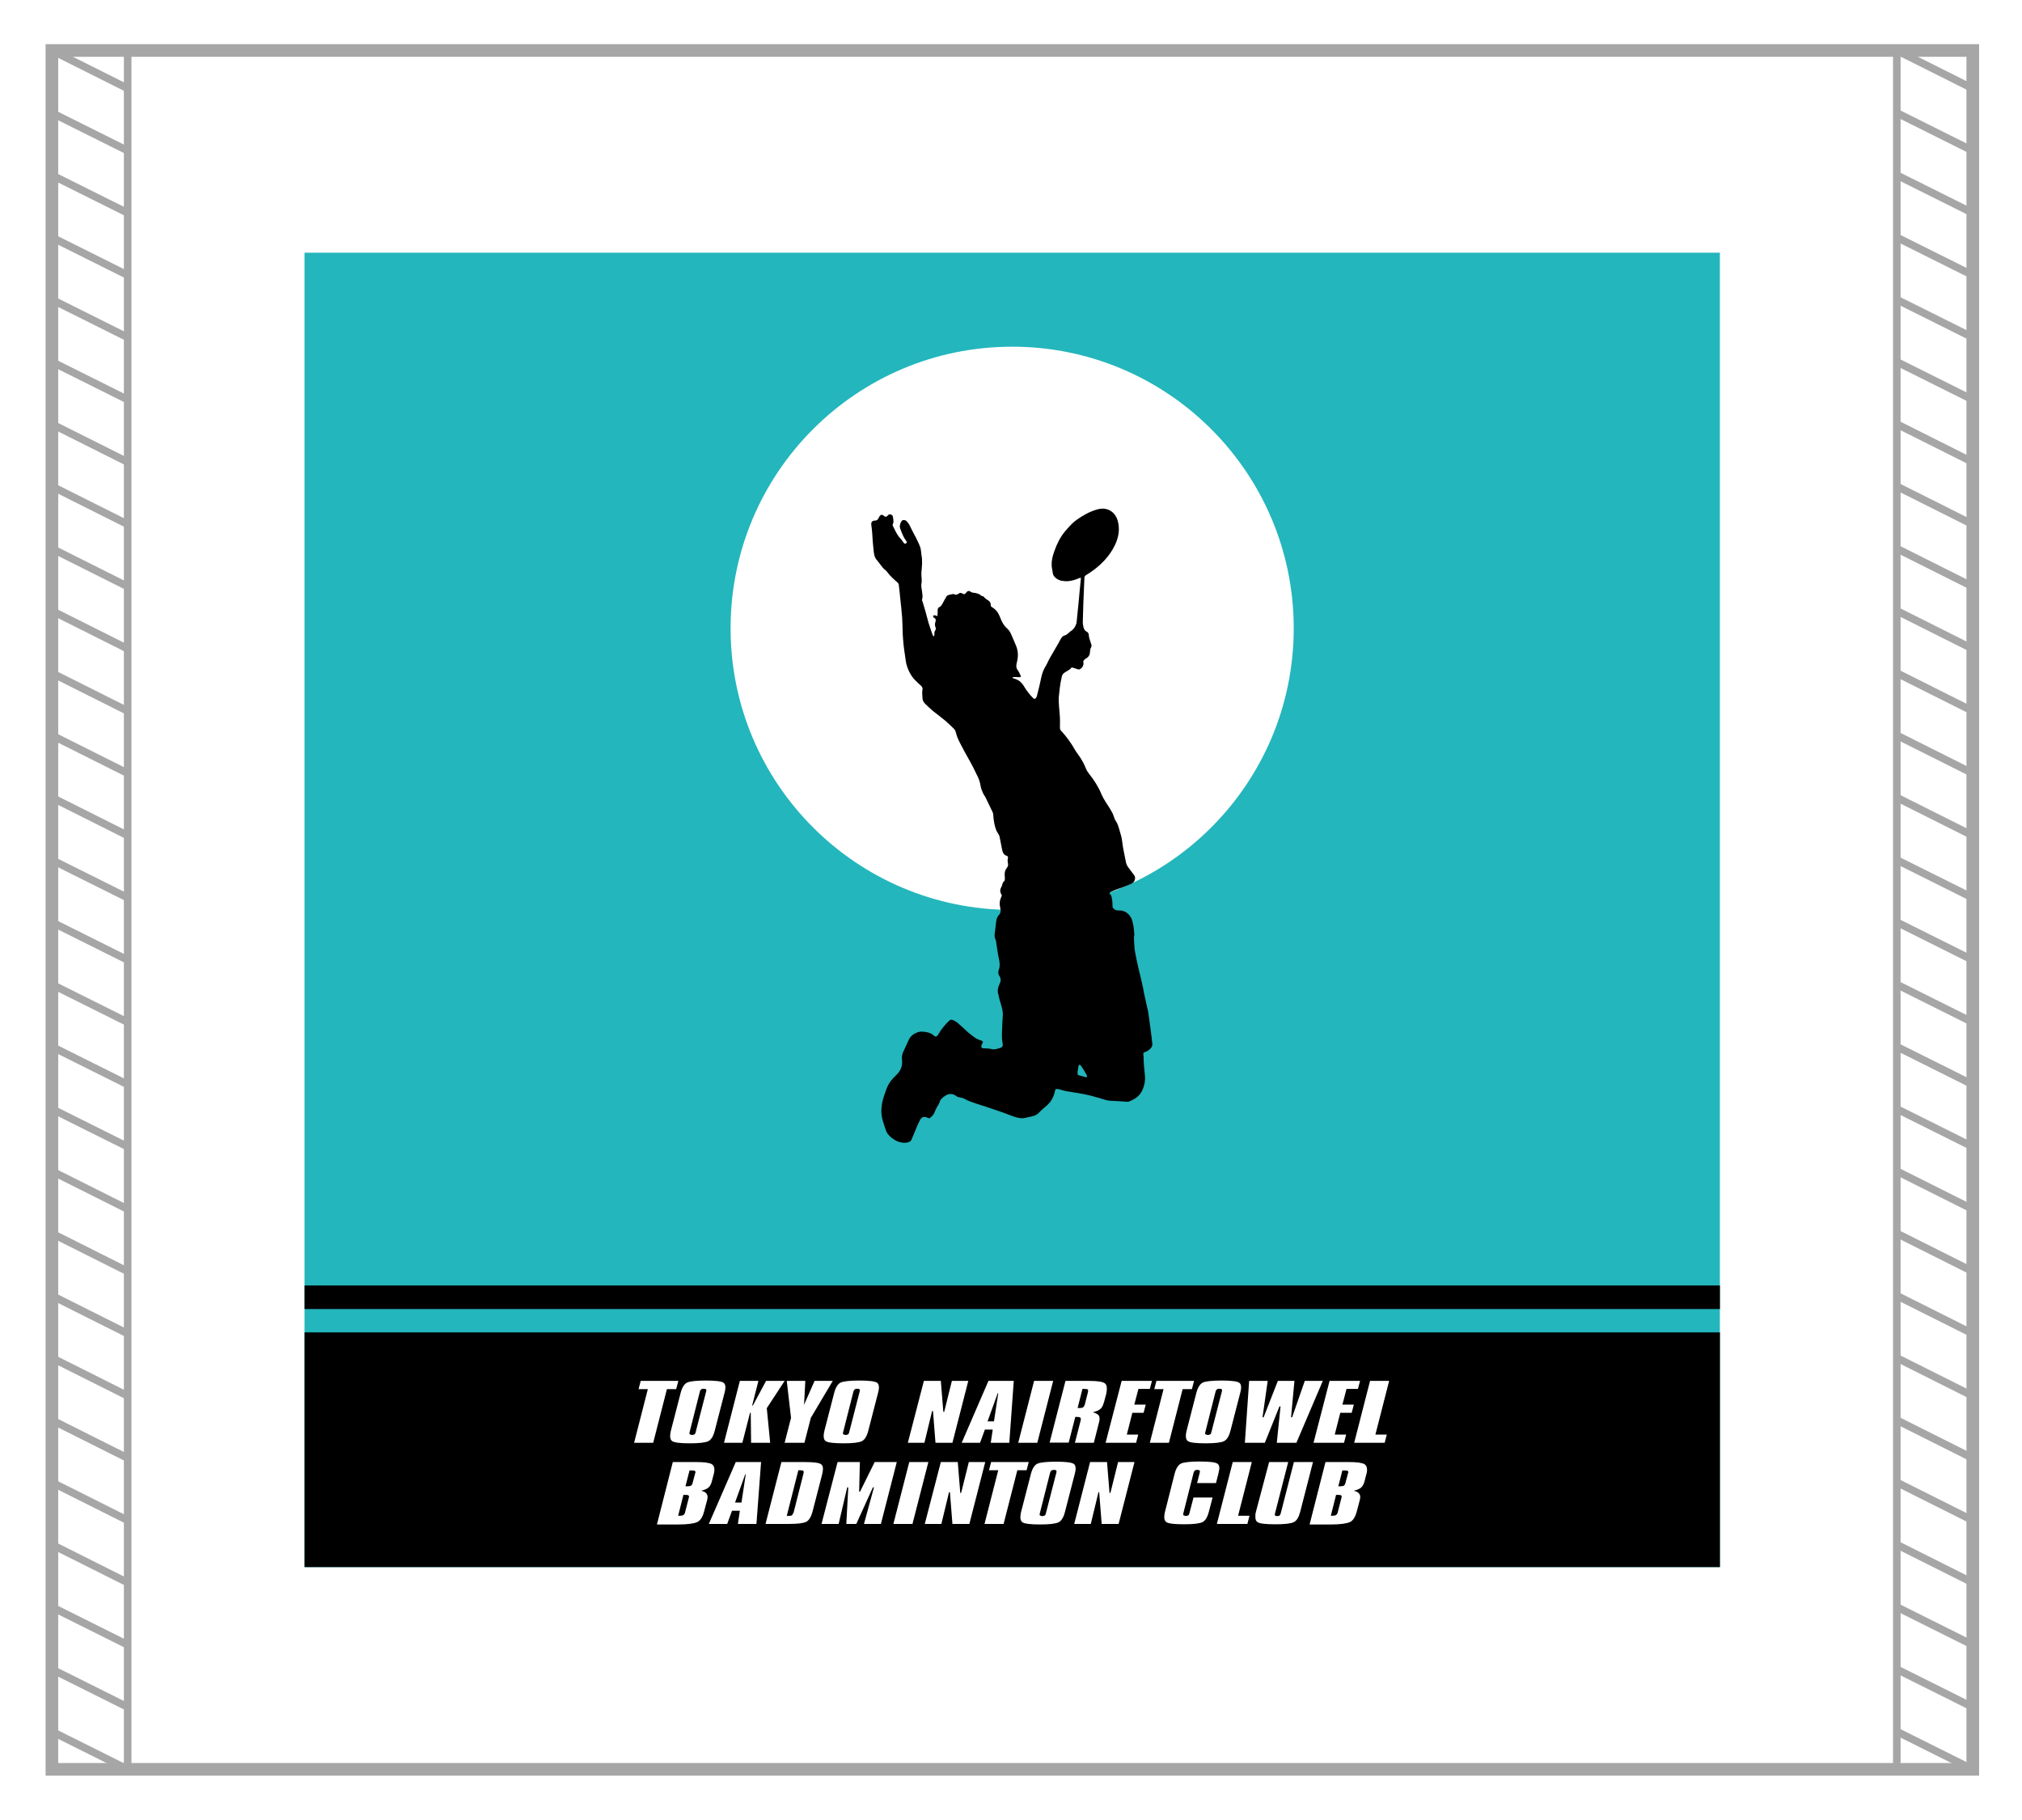<?xml version="1.0" encoding="utf-8"?>
<!-- Generator: Adobe Illustrator 27.5.0, SVG Export Plug-In . SVG Version: 6.00 Build 0)  -->
<svg version="1.1" id="_x35_009" xmlns="http://www.w3.org/2000/svg" xmlns:xlink="http://www.w3.org/1999/xlink" x="0px" y="0px"
	 viewBox="0 0 1133.9 1020.5" style="enable-background:new 0 0 1133.9 1020.5;" xml:space="preserve">
<style type="text/css">
	.st0{fill:#FFFFFF;}
	.st1{fill:none;stroke:#A6A6A6;stroke-width:4.252;stroke-miterlimit:10;}
	.st2{fill:none;stroke:#A6A6A6;stroke-width:7.087;stroke-miterlimit:10;}
	.st3{fill:#23B6BC;}
</style>
<rect class="st0" width="1133.9" height="1020.5"/>
<g>
	<g>
		<g>
			<g>
				<g>
					<g>
						<rect x="29.1" y="28.3" class="st1" width="42.5" height="963.8"/>
						<g>
							<line class="st1" x1="29.1" y1="28.3" x2="71.6" y2="49.6"/>
							<line class="st1" x1="29.1" y1="63.3" x2="71.6" y2="84.5"/>
							<line class="st1" x1="29.1" y1="98.2" x2="71.6" y2="119.4"/>
							<line class="st1" x1="29.1" y1="133.1" x2="71.6" y2="154.3"/>
							<line class="st1" x1="29.1" y1="168" x2="71.6" y2="189.2"/>
							<line class="st1" x1="29.1" y1="202.9" x2="71.6" y2="224.1"/>
							<line class="st1" x1="29.1" y1="237.8" x2="71.6" y2="259.1"/>
							<line class="st1" x1="29.1" y1="272.7" x2="71.6" y2="294"/>
							<line class="st1" x1="29.1" y1="307.6" x2="71.6" y2="328.9"/>
							<line class="st1" x1="29.1" y1="342.5" x2="71.6" y2="363.8"/>
							<line class="st1" x1="29.1" y1="377.4" x2="71.6" y2="398.7"/>
							<line class="st1" x1="29.1" y1="412.3" x2="71.6" y2="433.6"/>
							<line class="st1" x1="29.1" y1="447.2" x2="71.6" y2="468.5"/>
							<line class="st1" x1="29.1" y1="482.2" x2="71.6" y2="503.4"/>
							<line class="st1" x1="29.1" y1="517.1" x2="71.6" y2="538.3"/>
							<line class="st1" x1="29.1" y1="552" x2="71.6" y2="573.2"/>
							<line class="st1" x1="29.1" y1="586.9" x2="71.6" y2="608.1"/>
							<line class="st1" x1="29.1" y1="621.8" x2="71.6" y2="643"/>
							<line class="st1" x1="29.1" y1="656.7" x2="71.6" y2="678"/>
							<line class="st1" x1="29.1" y1="691.6" x2="71.6" y2="712.9"/>
							<line class="st1" x1="29.1" y1="726.5" x2="71.6" y2="747.8"/>
							<line class="st1" x1="29.1" y1="761.4" x2="71.6" y2="782.7"/>
							<line class="st1" x1="29.1" y1="796.3" x2="71.6" y2="817.6"/>
							<line class="st1" x1="29.1" y1="831.2" x2="71.6" y2="852.5"/>
							<line class="st1" x1="29.1" y1="866.1" x2="71.6" y2="887.4"/>
							<line class="st1" x1="29.1" y1="901.1" x2="71.6" y2="922.3"/>
							<line class="st1" x1="29.1" y1="936" x2="71.6" y2="957.2"/>
							<line class="st1" x1="29.1" y1="970.9" x2="71.6" y2="992.1"/>
						</g>
					</g>
					<g>
						<rect x="1063.7" y="28.3" class="st1" width="42.5" height="963.8"/>
						<g>
							<line class="st1" x1="1063.7" y1="28.3" x2="1106.2" y2="49.6"/>
							<line class="st1" x1="1063.7" y1="63.3" x2="1106.2" y2="84.5"/>
							<line class="st1" x1="1063.7" y1="98.2" x2="1106.2" y2="119.4"/>
							<line class="st1" x1="1063.7" y1="133.1" x2="1106.2" y2="154.3"/>
							<line class="st1" x1="1063.7" y1="168" x2="1106.2" y2="189.2"/>
							<line class="st1" x1="1063.7" y1="202.9" x2="1106.2" y2="224.1"/>
							<line class="st1" x1="1063.7" y1="237.8" x2="1106.2" y2="259.1"/>
							<line class="st1" x1="1063.7" y1="272.7" x2="1106.2" y2="294"/>
							<line class="st1" x1="1063.7" y1="307.6" x2="1106.2" y2="328.9"/>
							<line class="st1" x1="1063.7" y1="342.5" x2="1106.2" y2="363.8"/>
							<line class="st1" x1="1063.7" y1="377.4" x2="1106.2" y2="398.7"/>
							<line class="st1" x1="1063.7" y1="412.3" x2="1106.2" y2="433.6"/>
							<line class="st1" x1="1063.7" y1="447.2" x2="1106.2" y2="468.5"/>
							<line class="st1" x1="1063.7" y1="482.2" x2="1106.2" y2="503.4"/>
							<line class="st1" x1="1063.7" y1="517.1" x2="1106.2" y2="538.3"/>
							<line class="st1" x1="1063.7" y1="552" x2="1106.2" y2="573.2"/>
							<line class="st1" x1="1063.7" y1="586.9" x2="1106.2" y2="608.1"/>
							<line class="st1" x1="1063.7" y1="621.8" x2="1106.2" y2="643"/>
							<line class="st1" x1="1063.7" y1="656.7" x2="1106.2" y2="678"/>
							<line class="st1" x1="1063.7" y1="691.6" x2="1106.2" y2="712.9"/>
							<line class="st1" x1="1063.7" y1="726.5" x2="1106.2" y2="747.8"/>
							<line class="st1" x1="1063.7" y1="761.4" x2="1106.2" y2="782.7"/>
							<line class="st1" x1="1063.7" y1="796.3" x2="1106.2" y2="817.6"/>
							<line class="st1" x1="1063.7" y1="831.2" x2="1106.2" y2="852.5"/>
							<line class="st1" x1="1063.7" y1="866.1" x2="1106.2" y2="887.4"/>
							<line class="st1" x1="1063.7" y1="901.1" x2="1106.2" y2="922.3"/>
							<line class="st1" x1="1063.7" y1="936" x2="1106.2" y2="957.2"/>
							<line class="st1" x1="1063.7" y1="970.9" x2="1106.2" y2="992.1"/>
						</g>
					</g>
					<rect x="29.1" y="28.3" class="st2" width="1077.2" height="963.8"/>
				</g>
			</g>
		</g>
	</g>
</g>
<g>
	<g>
		
			<rect x="199.1" y="113.4" transform="matrix(-1.836970e-16 1 -1 -1.836970e-16 1077.874 -57.404)" class="st3" width="737" height="793.7"/>
		<rect x="170.8" y="720.8" width="793.7" height="13.2"/>
		<g>
			<circle class="st0" cx="567.6" cy="352.3" r="157.9"/>
			<g>
				<path d="M593.7,391.3c0,3.3,0.3,6.5,0.6,9.7c0.2,2.3,0.1,4.6,0.1,6.9c0,0.7,0,1.2,0.5,1.7c3.1,3.3,5.7,6.9,7.9,10.8
					c0.8,1.4,1.9,2.7,2.8,4.1c1.4,2.1,2.5,4.2,3.4,6.5c0.4,1.1,1.2,2.2,1.9,3.1c2.8,3.5,5.2,7.3,6.9,11.5c1.2,2.8,3,5.1,4.5,7.6
					c0.9,1.5,1.8,2.9,2.3,4.6c0.3,0.9,0.6,1.8,1.1,2.5c1.5,2.2,1.9,4.8,2.7,7.3c1,3,1,6.2,1.7,9.3c0.5,2.3,0.9,4.7,1.4,7
					c0.2,0.7,0.5,1.4,0.9,2c1.2,1.6,2.4,3.3,3.6,4.8c1.1,1.4,0.4,3.7-1,4.5c-1.6,0.9-3.4,1.5-5.1,2.2c-1.3,0.5-2.7,0.9-4,1.4
					c-1,0.4-1.9,0.8-2.9,1.3c-1,0.5-1,0.8-0.3,1.5c0.5,0.4,0.6,0.9,0.7,1.5c0.4,1.8,0.5,3.5,0.5,5.3c0,0.4,0.3,0.8,0.6,1.1
					c0.9,0.9,2,1.1,3.2,1c2.5,0,4.4,1.1,5.8,2.9c1,1.2,1.5,2.8,1.8,4.3c0.5,1.9,0.6,4,0.8,5.9c0.1,0.7-0.2,1.4-0.2,2
					c0,1.4,0.1,2.8,0.2,4.2c0,0.6,0.1,1.2,0.1,1.8c0.2,1.4,0.4,2.8,0.7,4.2c0.5,2.6,1.1,5.2,1.7,7.8c0.8,3.4,1.7,6.8,2.4,10.3
					c0.2,0.9,0.3,1.9,0.5,2.8c0.7,3.3,1.5,6.6,2.2,9.9c0.1,0.3,0.2,0.6,0.2,0.9c0.4,3.2,0.9,6.3,1.3,9.5c0.4,2.8,0.7,5.5,1,8.3
					c0.1,0.7-0.1,1.2-0.4,1.8c-0.9,1.3-2,2.2-3.5,2.7c-1.1,0.4-1.3,0.7-1.1,2c0,0.1,0.1,0.3,0.1,0.4c-0.1,3.8,0.5,7.6,0.8,11.4
					c0.2,2.6-0.4,5.3-1.5,7.7c-1.5,3.3-4.3,5.2-7.7,6.4c-0.6,0.2-1.4,0-2,0c-2.2-0.1-4.5-0.4-6.7-0.4c-2.1,0-4.1-0.4-6-1.1
					c-1.2-0.4-2.4-0.7-3.5-1c-1.4-0.4-2.7-0.8-4.1-1.1c-1.8-0.4-3.6-0.8-5.5-1.1c-2.4-0.4-4.9-0.8-7.3-1.2c-1.2-0.2-2.3-0.6-3.4-0.9
					c-0.2-0.1-0.4-0.1-0.7-0.2c-1.8-0.2-1.8-0.3-2.2,1.5c-0.8,3.4-2.4,6.1-5.2,8.3c-1.4,1.1-2.6,2.3-3.8,3.5
					c-1.2,1.3-2.7,1.7-4.4,2.1c-0.7,0.2-1.5,0.3-2.3,0.5c-2.1,0.7-4.2,0.4-6.2-0.2c-2.4-0.7-4.6-1.7-6.9-2.5
					c-2.6-0.9-5.3-1.8-7.9-2.7c-1.6-0.6-3.3-1.1-4.9-1.6c-2.2-0.7-4.3-1.4-6.4-2.2c-1.1-0.4-2.2-1.1-3.3-1.6c-0.5-0.2-1-0.2-1.6-0.4
					c-0.7-0.2-1.5-0.2-2-0.6c-2.4-1.9-4.7-1.8-7.1,0c-1.2,0.9-2.2,1.7-2.6,3.2c-0.1,0.5-0.4,1-0.7,1.5c-1,1.5-1.7,3.1-2.4,4.8
					c-0.4,1-1.5,1.8-2.3,2.6c-0.2,0.2-0.9,0.1-1.2-0.1c-1.9-0.9-3.3-0.7-4.3,1.1c-1.2,2.2-2.1,4.5-3,6.7c-0.6,1.4-1.2,2.9-1.8,4.3
					c-0.5,1.2-1.5,1.6-2.8,1.8c-4,0.4-7-1.3-9.7-3.9c-0.6-0.6-1.2-1.4-1.6-2.2c-0.8-2.2-1.6-4.5-2.2-6.7c-1.4-5.2-0.4-10.1,1.4-15
					c0.5-1.4,0.9-2.8,1.6-4.1c1.1-2.3,2.7-4.1,4.5-5.8c2.6-2.4,3.9-5.3,3.4-8.8c-0.2-1.7,0.1-3.2,0.9-4.8c1-2.1,1.9-4.2,2.9-6.3
					c0.9-2,2.5-3.3,4.5-4.1c1.9-0.8,3.8-0.6,5.8-0.2c1.4,0.3,2.7,0.8,3.7,1.8c0.9,0.9,1.9,0.7,2.5-0.5c1.5-2.7,3.5-5.1,5.7-7.3
					c1.2-1.2,1.5-1.3,3.1-0.6c0.8,0.4,1.7,0.9,2.4,1.6c1.9,1.6,3.7,3.3,5.5,5c0.4,0.4,0.9,0.7,1.4,1.1c0.9,0.7,1.7,1.4,2.6,2
					c0.5,0.4,1.1,0.6,1.7,0.9c0.6,0.3,1.3,0.4,1.9,0.7c1,0.5,1,0.8,0.4,1.7c-0.3,0.4-0.4,0.9-0.5,1.4c-0.1,0.8,0.4,1.2,1.2,1.2
					c1.6,0,3.3,0.1,4.9,0.5c1.6,0.4,3.2-0.4,4.8-0.8c0.8-0.3,1.3-1.1,1.1-2c-0.6-3-0.5-6.1-0.3-9.2c0.1-2,0.1-4.1,0.3-6.1
					c0.3-2.5-0.3-4.8-1-7.1c-0.7-2.2-1.3-4.4-1.7-6.6c-0.3-1.7,0.3-3.4,1-4.9c0.7-1.5,0.8-3-0.2-4.4c-0.7-1.1-0.7-2.2-0.3-3.4
					c0.8-2.2,0.5-4.3,0-6.6c-0.7-3-1-6.1-1.5-9.2c-0.1-0.5-0.2-1-0.4-1.4c-0.5-0.9-0.5-1.9-0.4-2.9c0.3-2.2,0.5-4.4,0.8-6.7
					c0.2-1.5,0.5-2.9,1.7-4.1c0.9-1,0.9-2.2,0.7-3.4c-0.3-1.5-0.6-3.1-0.2-4.6c0.2-0.7,0.4-1.4,0.7-2c0.3-0.5,0.4-0.9,0-1.5
					c-0.9-1.4-0.7-2.8,0.1-4.2c0.3-0.4,0.3-0.9,0.5-1.4c0.2-0.5,0.3-1.1,0.6-1.3c0.8-0.5,0.8-1.2,0.8-1.9c0-0.6,0-1.3-0.1-1.9
					c-0.1-1.6,0.3-3,1.3-4.2c0.7-0.8,0.7-1.7,0.5-2.7c-0.2-0.8-0.2-1.7,0-2.5c0.2-0.8,0-1.2-0.6-1.4c-1.9-0.6-2.4-2.1-2.7-3.8
					c-0.5-2.4-0.9-4.8-1.4-7.1c-0.1-0.6-0.6-1.2-0.9-1.8c-0.3-0.6-0.8-1.2-1-1.9c-1-2.6-1.4-5.4-1.6-8.2c0-0.5-0.1-1.1-0.3-1.6
					c-1.3-2.8-2.7-5.7-4.1-8.5c-0.4-0.8-1-1.4-1.3-2.2c-0.6-1.3-1.2-2.7-1.4-4.1c-0.3-2-0.9-3.8-1.8-5.6c-1.5-3.2-3.1-6.4-4.9-9.5
					c-1.7-2.9-3.2-5.9-4.8-8.9c-1-1.9-1.9-3.9-2.4-6.1c-0.2-0.8-0.6-1.6-1.2-2.1c-1.5-1.5-3.1-3-4.7-4.4c-2.3-1.9-4.7-3.7-7-5.5
					c-1.5-1.3-3-2.7-4.4-4.1c-0.9-0.9-1.4-1.9-1.4-3.3c-0.1-1.5-0.3-3,0-4.5c0.2-0.9-0.2-1.6-0.9-2.3c-1-0.9-2.1-1.8-3-2.8
					c-2.7-2.7-4.3-6-5.2-9.6c-0.3-1.3-0.4-2.6-0.6-3.9c-0.3-2.2-0.7-4.3-0.9-6.5c-0.2-2.2-0.4-4.4-0.5-6.6c-0.1-2.9-0.1-5.9-0.3-8.8
					c-0.3-4-0.8-8-1.2-12c-0.2-2.1-0.4-4.3-0.7-6.4c-0.1-0.5-0.4-1-0.8-1.3c-2.1-1.8-4.1-3.6-5.8-5.9c-0.2-0.3-0.4-0.6-0.7-0.8
					c-2.1-1.5-3.3-3.9-5-5.8c-1.4-1.5-1.6-3.5-1.8-5.4c-0.4-3.3-0.6-6.6-0.8-9.8c-0.1-1.5-0.3-3-0.5-4.5c-0.2-1.5,0.5-2.4,2-2.4
					c0.9,0,1.5-0.3,1.9-1.1c0.3-0.5,0.5-1,0.8-1.4c0.7-0.9,1.3-1,2.2-0.3c0.2,0.1,0.3,0.3,0.5,0.4c0.6,0.3,1.1,0.4,1.6-0.2
					c0.5-0.7,1-1.1,2-0.8c1,0.3,1.1,1,1.2,1.8c0.2,1.3,0.5,2.5-0.2,3.7c-0.1,0.2,0,0.6,0.1,0.9c1.3,2.5,2.3,5.1,4.3,7.1
					c0.7,0.7,1.2,1.6,1.8,2.4c0.4,0.5,0.9,0.6,1.4,0.2c0.5-0.5,0.3-0.9,0-1.3c-1.6-2-2.4-4.4-3.3-6.7c-0.6-1.4-0.2-3,0.6-4.3
					c0.6-1,2.1-0.9,3,0c1,1.1,1.7,2.3,2.3,3.7c0.8,1.7,1.7,3.3,2.6,5c0.9,1.9,1.9,3.7,2.6,5.7c0.5,1.3,0.5,2.9,0.7,4.3
					c0.7,3.3,0.3,6.6,0,10c-0.1,1,0.1,2.1,0.1,3.1c0,0.9,0.2,1.8,0,2.6c-0.4,1.6,0,3.1,0.2,4.6c0.2,1.6,0.6,3.1,0.1,4.7
					c-0.2,0.5,0.2,1.2,0.4,1.8c0.5,1.7,1,3.4,1.5,5.1c0.6,2.1,1.1,4.2,1.7,6.3c0.7,2.3,1.5,4.5,2.3,6.8c0.1,0.3,0.4,0.6,0.6,0.9
					c0.1-0.4,0.4-0.7,0.4-1.1c-0.1-1,0-1.8,0.6-2.6c0.3-0.3,0.2-1.1,0-1.5c-0.4-1-0.4-2,0-3.1c0.3-0.9,0.2-1.7-0.8-2.2
					c-0.1-0.1-0.3-0.1-0.3-0.2c-0.1-0.3-0.2-0.7-0.3-1c0.4-0.1,0.8-0.2,1.2-0.2c0.4,0.1,0.8,0.3,1.2,0.5c0.1-0.5,0.2-1,0.2-1.5
					c0-0.6,0-1.2,0-1.8c0-0.8,0.3-1.5,1-1.8c0.9-0.4,1.2-1.1,1.7-1.9c0.7-1.4,1.5-2.7,2.3-4.1c0.2-0.4,0.8-0.7,1.3-0.8
					c0.8-0.3,1.6-0.4,2.4-0.5c0.1,0,0.3-0.1,0.4,0c1.1,0.7,2,0.3,2.9-0.4c0.6-0.4,1.2-0.3,1.9,0.1c1.1,0.6,1.3,0.5,2.1-0.5
					c0.8-1.1,1.6-1.2,2.7-0.4c0.3,0.2,0.6,0.3,1,0.4c1.7,0.2,3.3,0.4,4.6,1.6c0.2,0.2,0.6,0.3,0.9,0.4c0.2,0.1,0.5,0.1,0.6,0.2
					c0.7,1.1,1.9,1.6,2.9,2.4c0.7,0.6,1.1,1.3,1.1,2.3c-0.1,0.6,0.2,1,0.8,1.3c2.1,1.3,3.4,3,4.3,5.3c0.9,2.5,2.1,4.9,4.2,6.7
					c1.4,1.3,2.1,3,2.8,4.7c0.7,1.7,1.5,3.4,2.2,5.2c1.2,3,1.1,6.1,0.3,9.1c-0.4,1.6-0.5,3,0.6,4.4c0.6,0.8,1,1.8,1.5,2.8
					c0.1,0.2,0.2,0.7,0.1,0.8c-0.2,0.2-0.6,0.2-0.9,0.2c-1,0-1.9-0.1-2.9-0.1c-0.3,0-0.6,0.2-0.9,0.4c0.3,0.2,0.5,0.4,0.8,0.4
					c1.6,0.5,3,1.1,4.1,2.3c0.5,0.5,0.9,1,1.3,1.6c1.5,2.5,3.2,4.9,5.3,7c0.8,0.8,1.3,0.7,1.9-0.2c0.2-0.3,0.3-0.7,0.4-1
					c0.9-3.5,1.8-7.1,2.5-10.6c0.5-2.4,1.4-4.5,2.7-6.5c0.7-1.2,1.2-2.6,1.9-3.8c1.7-3,3.5-6,5.2-9c0.3-0.6,0.6-1.2,1-1.8
					c0.5-1,1.2-1.9,2.5-2.2c0.5-0.1,1-0.5,1.4-0.8c0.7-0.5,1.2-1.2,1.9-1.6c1.5-0.9,2.3-2.3,2.9-3.9c0.1-0.2,0.1-0.4,0.2-0.7
					c0.4-3.6,0.7-7.2,1.1-10.8c0.4-4.5,0.8-9,1.3-13.5c0.1-1.1,0-1.1-1-0.7c-2.1,0.9-4.3,1.6-6.6,1.7c-2.2,0-4.5-0.2-6.3-1.7
					c-1.1-0.8-1.8-1.9-1.9-3.3c0-0.6-0.2-1.2-0.3-1.8c-0.7-3.5,0.1-6.9,1.3-10.2c1.4-3.9,3.2-7.7,5.9-10.9c2-2.3,4-4.7,6.4-6.4
					c3.5-2.5,7.3-4.7,11.5-5.9c6-1.8,10.5,1.5,11.8,6.7c1.2,4.8,0.3,9.3-1.9,13.7c-2.7,5.4-6.7,9.7-11.4,13.3
					c-1.5,1.1-3.1,2.2-4.6,3.1c-0.7,0.4-0.9,0.9-0.9,1.7c-0.2,4.8-0.4,9.5-0.6,14.3c-0.1,3.5-0.2,7-0.3,10.4c0,0.6,0.1,1.2,0.2,1.8
					c0.2,1.6,0.7,2.9,2.2,3.6c0.4,0.2,0.8,0.8,0.9,1.3c0.1,1.9,0.8,3.7,1.4,5.5c0.3,0.8,0.3,1.4-0.2,2.2c-0.3,0.4-0.3,1.1-0.4,1.7
					c-0.1,1.8-0.5,3.3-2.3,4.2c-0.4,0.2-0.7,0.5-1,0.8c-0.4,0.4-0.6,0.8-0.5,1.4c0.4,1.5-0.6,3.3-2.1,3.9c-0.3,0.1-0.6,0.1-0.9,0
					c-1-0.3-2.1-0.7-3.1-1c-0.2-0.1-0.5,0-0.6,0.1c-1,1.4-2.6,1.8-3.9,2.8c-0.8,0.6-1.4,1.3-1.5,2.4
					C594.5,383.3,594.1,387.3,593.7,391.3z M604.3,600.9c-0.1,1.6,0,1.8,0.6,2c1.4,0.4,2.7,0.7,4.1,1.1c0.4,0.1,0.6-0.1,0.6-0.5
					c-0.1-0.3-0.2-0.7-0.4-1c-0.5-0.9-1-1.7-1.5-2.6c-0.5-0.8-1-1.6-1.6-2.4c-0.2-0.3-0.6-0.4-0.9-0.5c-0.1,0.3-0.3,0.5-0.4,0.8
					C604.6,599,604.4,600.1,604.3,600.9z"/>
			</g>
		</g>
		<g>
			<rect x="170.8" y="747.1" width="793.7" height="131.6"/>
			<g>
				<path class="st0" d="M359.3,774.3h21.1l-1.2,4.6h-5.2l-7.7,30.1h-10.7l7.7-30.1h-5.2L359.3,774.3z"/>
				<path class="st0" d="M381.7,781c0.8-3.1,2.1-5.1,3.7-5.8c1.6-0.7,5.1-1.1,10.4-1.1c5.4,0,8.7,0.4,9.9,1.2
					c0.8,0.5,1.1,1.4,1.1,2.8c0,0.8-0.2,1.8-0.5,2.9l-5.5,21.3c-0.8,3.1-2,5-3.6,5.8c-1.7,0.8-5.1,1.2-10.3,1.2
					c-5.4,0-8.7-0.4-9.9-1.2c-0.8-0.5-1.2-1.5-1.2-2.9c0-0.7,0.1-1.7,0.4-2.9L381.7,781z M392.5,780.2l-5.8,22.9
					c-0.1,0.3-0.1,0.6-0.1,0.7c0,0.2,0.1,0.3,0.2,0.4c0.3,0.2,0.7,0.4,1.3,0.4c0.6,0,1-0.1,1.3-0.3c0.2-0.1,0.3-0.2,0.4-0.4
					c0.1-0.2,0.2-0.4,0.3-0.8l5.9-22.9c0.1-0.3,0.1-0.5,0.1-0.6c0-0.2-0.1-0.3-0.2-0.6c-0.2-0.2-0.6-0.3-1.3-0.3
					c-0.6,0-1.1,0.1-1.3,0.3C392.9,779.3,392.6,779.7,392.5,780.2z"/>
				<path class="st0" d="M414.9,774.3h10.4l-3.5,13.8l0.4,0l7.4-13.8H440l-10,15.3l1.9,19.4h-10.7l-0.2-16.8h-0.4l-4.3,16.8H406
					L414.9,774.3z"/>
				<path class="st0" d="M441.2,774.3h10.4l-0.7,13.4l5.9-13.4H467L454.7,795l-3.6,14H440l3.6-14L441.2,774.3z"/>
				<path class="st0" d="M467.8,781c0.8-3.1,2.1-5.1,3.7-5.8c1.6-0.7,5.1-1.1,10.4-1.1c5.4,0,8.7,0.4,9.9,1.2
					c0.8,0.5,1.1,1.4,1.1,2.8c0,0.8-0.2,1.8-0.5,2.9l-5.5,21.3c-0.8,3.1-2,5-3.6,5.8c-1.7,0.8-5.1,1.2-10.3,1.2
					c-5.4,0-8.7-0.4-9.9-1.2c-0.8-0.5-1.2-1.5-1.2-2.9c0-0.7,0.1-1.7,0.4-2.9L467.8,781z M478.6,780.2l-5.8,22.9
					c-0.1,0.3-0.1,0.6-0.1,0.7c0,0.2,0.1,0.3,0.2,0.4c0.3,0.2,0.7,0.4,1.3,0.4c0.6,0,1-0.1,1.3-0.3c0.2-0.1,0.3-0.2,0.4-0.4
					c0.1-0.2,0.2-0.4,0.3-0.8l5.9-22.9c0.1-0.3,0.1-0.5,0.1-0.6c0-0.2-0.1-0.3-0.2-0.6c-0.2-0.2-0.6-0.3-1.3-0.3
					c-0.6,0-1.1,0.1-1.3,0.3C479,779.3,478.8,779.7,478.6,780.2z"/>
				<path class="st0" d="M518.1,774.3h9.5l1.4,17.3h0.5l4.3-17.3h9.2l-8.9,34.7h-9.5l-1.4-17.8h-0.5l-4.3,17.8h-9.3L518.1,774.3z"/>
				<path class="st0" d="M554.3,774.3h14.2L566,809h-10.4l1.1-7.4h-4.4l-2.7,7.4h-10.3L554.3,774.3z M559.5,781.2l-5.7,15.8h3.6
					l2.4-15.8H559.5z"/>
				<path class="st0" d="M579.9,774.3h10.7l-8.9,34.7H571L579.9,774.3z"/>
				<path class="st0" d="M597.5,774.3h13.1c4.7,0,7.6,0.4,8.9,1.3c0.8,0.5,1.2,1.5,1.2,3c0,0.8-0.1,1.8-0.3,2.8l-1.2,4.5
					c-0.3,1-0.6,1.9-0.9,2.5c-0.3,0.7-0.7,1.2-1.2,1.6c-0.9,0.8-2.3,1.4-4.3,1.9c1.6,0.4,2.7,1,3.3,1.7c0.3,0.4,0.5,1,0.5,1.8
					c0,0.3,0,0.6,0,0.7c0,0.2-0.1,0.6-0.2,1.1l-3,11.8h-10.6l3.3-12.9c0-0.1,0-0.2,0-0.3c0-0.1,0-0.1,0-0.2c0-0.3-0.1-0.6-0.4-0.8
					c-0.3-0.2-0.9-0.3-1.8-0.3l-0.5,0H603l-3.7,14.4h-10.7L597.5,774.3z M607,778.9l-2.7,10.6h0.5l0.5,0c1.1,0,1.8-0.1,2.1-0.4
					c0.3-0.2,0.6-0.7,0.9-1.4l1.7-6.7c0.1-0.5,0.2-0.9,0.2-1.3c0-0.3-0.1-0.5-0.2-0.6c-0.2-0.2-1-0.3-2.1-0.3H607z"/>
				<path class="st0" d="M629,774.3H646l-1.2,4.5h-6.4l-2.3,8.8h6.4l-1.2,4.6H635l-3.1,12.2h6.4l-1.2,4.6h-17.1L629,774.3z"/>
				<path class="st0" d="M648.5,774.3h21.1l-1.2,4.6h-5.2l-7.7,30.1h-10.7l7.7-30.1h-5.2L648.5,774.3z"/>
				<path class="st0" d="M670.9,781c0.8-3.1,2.1-5.1,3.7-5.8c1.6-0.7,5.1-1.1,10.4-1.1c5.4,0,8.7,0.4,9.9,1.2
					c0.8,0.5,1.1,1.4,1.1,2.8c0,0.8-0.2,1.8-0.5,2.9l-5.5,21.3c-0.8,3.1-2,5-3.6,5.8c-1.7,0.8-5.1,1.2-10.3,1.2
					c-5.4,0-8.7-0.4-9.9-1.2c-0.8-0.5-1.2-1.5-1.2-2.9c0-0.7,0.1-1.7,0.4-2.9L670.9,781z M681.7,780.2l-5.8,22.9
					c-0.1,0.3-0.1,0.6-0.1,0.7c0,0.2,0.1,0.3,0.2,0.4c0.3,0.2,0.7,0.4,1.3,0.4c0.6,0,1-0.1,1.3-0.3c0.2-0.1,0.3-0.2,0.4-0.4
					c0.1-0.2,0.2-0.4,0.3-0.8l5.9-22.9c0.1-0.3,0.1-0.5,0.1-0.6c0-0.2-0.1-0.3-0.2-0.6c-0.2-0.2-0.6-0.3-1.3-0.3
					c-0.6,0-1.1,0.1-1.3,0.3C682.1,779.3,681.8,779.7,681.7,780.2z"/>
				<path class="st0" d="M700.5,774.3h10.4l-2.9,20.4h0.6l8-20.4h9.3l-1.9,20.4h0.6l7.1-20.4h10.1L727,809h-11l2.1-20.4h-0.6
					l-8.2,20.4h-11.2L700.5,774.3z"/>
				<path class="st0" d="M745.6,774.3h17.1l-1.2,4.5h-6.4l-2.3,8.8h6.4l-1.2,4.6h-6.4l-3.1,12.2h6.4l-1.2,4.6h-17.1L745.6,774.3z"/>
				<path class="st0" d="M768.3,774.3h10.7l-7.7,30.1h6.4l-1.2,4.6h-17.1L768.3,774.3z"/>
				<path class="st0" d="M377.3,819.8h13.1c2.3,0,4.2,0.1,5.6,0.3c1.4,0.2,2.5,0.5,3.2,0.9c0.9,0.6,1.4,1.6,1.4,2.9
					c0,0.4,0,0.7,0,0.9c0,0.2-0.1,0.6-0.2,1.2l-1.2,4.6c-0.4,1.5-1,2.7-1.9,3.5c-0.9,0.8-2.3,1.3-4.1,1.8c1.7,0.4,2.7,1,3.1,1.8
					c0.3,0.4,0.5,1,0.5,1.7c0,0.5-0.1,1.1-0.3,1.9l-1.7,6.4c-0.8,3-2.1,5-3.9,5.8c-1.9,0.8-5.3,1.3-10.4,1.3h-12.1L377.3,819.8z
					 M383.2,838.4l-2.9,11.5l0.4,0h0.6c0.9,0,1.5-0.1,1.9-0.4c0.4-0.2,0.7-0.6,0.9-1.2l2.2-8.6c0-0.1,0.1-0.3,0.1-0.4
					c0-0.3-0.1-0.6-0.3-0.8c-0.3-0.2-0.9-0.3-1.9-0.3l-0.5,0H383.2z M386.7,824.4l-2.3,9h0.5l0.5,0c0.9,0,1.6-0.1,2-0.3
					c0.4-0.2,0.7-0.6,0.9-1.2l1.6-6c0-0.1,0.1-0.2,0.1-0.3c0-0.1,0-0.1,0-0.2c0-0.3-0.1-0.5-0.3-0.6c-0.2-0.2-0.8-0.3-1.6-0.3H386.7
					z"/>
				<path class="st0" d="M412.6,819.8h14.2l-2.6,34.7h-10.4l1.1-7.4h-4.4l-2.7,7.4h-10.3L412.6,819.8z M417.9,826.7l-5.7,15.8h3.6
					l2.4-15.8H417.9z"/>
				<path class="st0" d="M438.2,819.8h13.1c4.9,0,8,0.4,9.1,1.2c0.8,0.5,1.1,1.4,1.1,2.7c0,0.9-0.2,1.9-0.5,3.2l-5.3,20.5
					c-0.8,3.1-2,5.1-3.6,5.9c-1.6,0.8-4.8,1.2-9.7,1.2h-13.1L438.2,819.8z M447.7,824.4l-6.5,25.6h0.9c0.9,0,1.6-0.1,1.9-0.3
					c0.3-0.2,0.6-0.7,1-1.6l0.1-0.2l5.5-21.7c0.1-0.4,0.1-0.7,0.1-0.9c0-0.3-0.1-0.5-0.3-0.6c-0.2-0.2-0.8-0.3-2-0.3H447.7z"/>
				<path class="st0" d="M469.7,819.8h12.5l-0.4,16.6h0.5l8.2-16.6h12.4l-8.9,34.7h-9.5l5.6-20.5h-0.6l-9.3,20.5h-5.6l1.1-20.5h-0.6
					l-4.8,20.5h-9.6L469.7,819.8z"/>
				<path class="st0" d="M509.9,819.8h10.7l-8.9,34.7H501L509.9,819.8z"/>
				<path class="st0" d="M527.6,819.8h9.5l1.4,17.3h0.5l4.3-17.3h9.2l-8.9,34.7h-9.5l-1.4-17.8h-0.5l-4.3,17.8h-9.3L527.6,819.8z"/>
				<path class="st0" d="M555.8,819.8h21.1l-1.2,4.6h-5.2l-7.7,30.1h-10.7l7.7-30.1h-5.2L555.8,819.8z"/>
				<path class="st0" d="M578.1,826.5c0.8-3.1,2.1-5.1,3.7-5.8c1.6-0.7,5.1-1.1,10.4-1.1c5.4,0,8.7,0.4,9.9,1.2
					c0.8,0.5,1.1,1.4,1.1,2.8c0,0.8-0.2,1.8-0.5,2.9l-5.5,21.3c-0.8,3.1-2,5-3.6,5.8c-1.7,0.8-5.1,1.2-10.3,1.2
					c-5.4,0-8.7-0.4-9.9-1.2c-0.8-0.5-1.2-1.5-1.2-2.9c0-0.7,0.1-1.7,0.4-2.9L578.1,826.5z M588.9,825.7l-5.8,22.9
					c-0.1,0.3-0.1,0.6-0.1,0.7c0,0.2,0.1,0.3,0.2,0.4c0.3,0.2,0.7,0.4,1.3,0.4c0.6,0,1-0.1,1.3-0.3c0.2-0.1,0.3-0.2,0.4-0.4
					c0.1-0.2,0.2-0.4,0.3-0.8l5.9-22.9c0.1-0.3,0.1-0.5,0.1-0.6c0-0.2-0.1-0.3-0.2-0.6c-0.2-0.2-0.6-0.3-1.3-0.3
					c-0.6,0-1.1,0.1-1.3,0.3C589.3,824.8,589.1,825.2,588.9,825.7z"/>
				<path class="st0" d="M611.3,819.8h9.5l1.4,17.3h0.5l4.3-17.3h9.2l-8.9,34.7h-9.5l-1.4-17.8H616l-4.3,17.8h-9.3L611.3,819.8z"/>
				<path class="st0" d="M683.2,826.5l-1.3,5.1h-10.6l1.5-5.9c0.1-0.3,0.1-0.5,0.1-0.6c0-0.2-0.1-0.3-0.2-0.6
					c-0.2-0.2-0.6-0.3-1.3-0.3c-0.6,0-1.1,0.1-1.3,0.3c-0.3,0.3-0.5,0.6-0.7,1.1l-5.8,22.9c-0.1,0.3-0.1,0.6-0.1,0.7
					c0,0.2,0.1,0.3,0.2,0.4c0.3,0.2,0.7,0.4,1.3,0.4c0.6,0,1-0.1,1.3-0.3c0.2-0.1,0.3-0.2,0.4-0.4c0.1-0.2,0.2-0.4,0.3-0.8l2.3-8.8
					h10.7l-2.1,8c-0.8,3.1-2,5-3.6,5.8c-1.7,0.8-5.1,1.2-10.3,1.2c-5.4,0-8.7-0.4-9.9-1.2c-0.8-0.5-1.2-1.5-1.2-2.9
					c0-0.7,0.1-1.7,0.4-2.9l5.4-21.3c0.8-3.1,2.1-5.1,3.7-5.8c1.6-0.7,5.1-1.1,10.4-1.1c5.4,0,8.7,0.4,9.9,1.2
					c0.8,0.5,1.1,1.4,1.1,2.8C683.6,824.4,683.5,825.4,683.2,826.5z"/>
				<path class="st0" d="M691.3,819.8h10.7l-7.7,30.1h6.4l-1.2,4.6h-17.1L691.3,819.8z"/>
				<path class="st0" d="M711.7,819.8h10.7l-7.4,28.8c-0.1,0.3-0.1,0.6-0.1,0.7c0,0.2,0.1,0.3,0.2,0.5c0.1,0.2,0.5,0.3,1.2,0.3
					c0.6,0,1-0.1,1.2-0.3c0.3-0.2,0.5-0.6,0.7-1.2l7.4-28.8h10.7l-7.2,28c-0.8,3-1.9,4.9-3.6,5.7c-1.6,0.8-5.1,1.2-10.4,1.2
					c-5.4,0-8.7-0.4-9.9-1.2c-0.8-0.5-1.2-1.4-1.2-2.9c0-0.5,0-0.9,0-1.3c0-0.3,0.1-0.8,0.3-1.6L711.7,819.8z"/>
				<path class="st0" d="M743.3,819.8h13.1c2.3,0,4.2,0.1,5.6,0.3c1.4,0.2,2.5,0.5,3.2,0.9c0.9,0.6,1.4,1.6,1.4,2.9
					c0,0.4,0,0.7,0,0.9c0,0.2-0.1,0.6-0.2,1.2l-1.2,4.6c-0.4,1.5-1,2.7-1.9,3.5c-0.9,0.8-2.3,1.3-4.1,1.8c1.7,0.4,2.7,1,3.1,1.8
					c0.3,0.4,0.5,1,0.5,1.7c0,0.5-0.1,1.1-0.3,1.9l-1.7,6.4c-0.8,3-2.1,5-3.9,5.8c-1.9,0.8-5.3,1.3-10.4,1.3h-12.1L743.3,819.8z
					 M749.2,838.4l-2.9,11.5l0.4,0h0.6c0.9,0,1.5-0.1,1.9-0.4c0.4-0.2,0.7-0.6,0.9-1.2l2.2-8.6c0-0.1,0.1-0.3,0.1-0.4
					c0-0.3-0.1-0.6-0.3-0.8c-0.3-0.2-0.9-0.3-1.9-0.3l-0.5,0H749.2z M752.8,824.4l-2.3,9h0.5l0.5,0c0.9,0,1.6-0.1,2-0.3
					c0.4-0.2,0.7-0.6,0.9-1.2l1.6-6c0-0.1,0.1-0.2,0.1-0.3c0-0.1,0-0.1,0-0.2c0-0.3-0.1-0.5-0.3-0.6c-0.2-0.2-0.8-0.3-1.6-0.3H752.8
					z"/>
			</g>
		</g>
	</g>
</g>
</svg>
